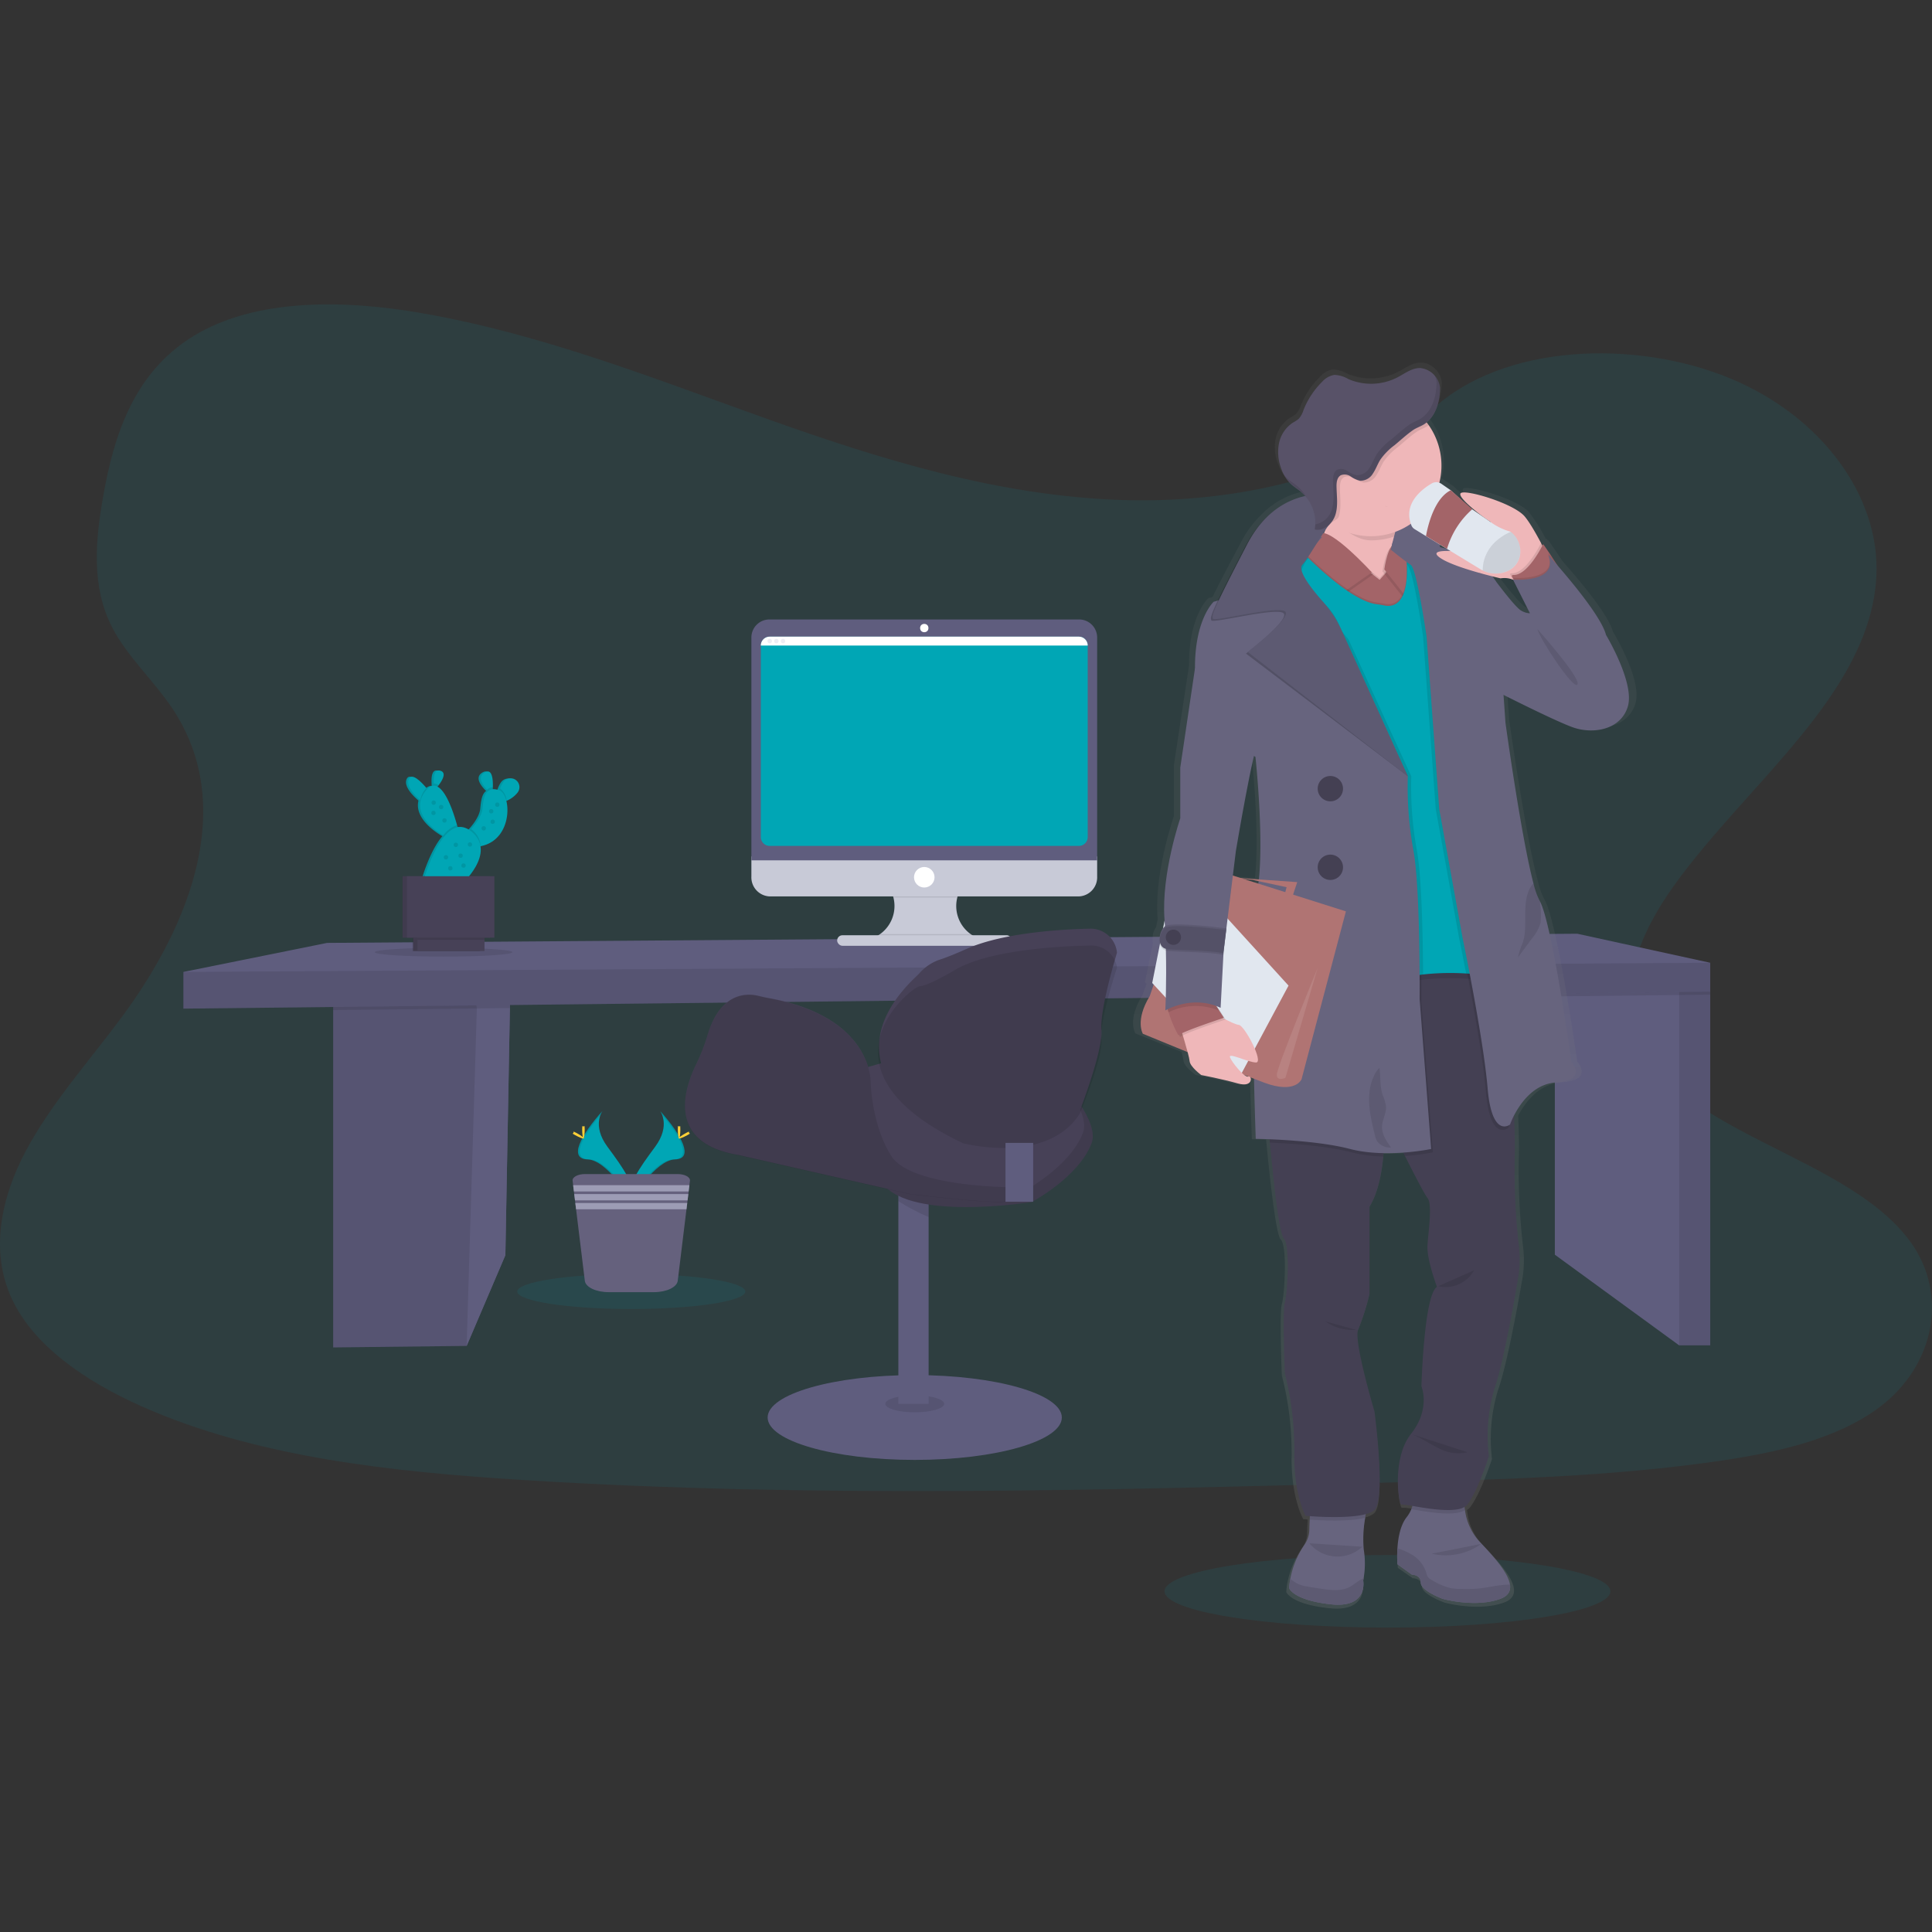 <svg xmlns="http://www.w3.org/2000/svg" xmlns:xlink="http://www.w3.org/1999/xlink" width="400" height="400" viewBox="0 0 400 400">
  <rect x="0" y="0" width="400" height="400" fill="#333333" stroke="none"/>
  <defs>
    <clipPath id="clip-path">
      <rect id="Rectangle_65" data-name="Rectangle 65" width="400" height="400" transform="translate(483 184)" fill="#fff" stroke="#707070" stroke-width="1"/>
    </clipPath>
    <linearGradient id="linear-gradient" x1="0.693" y1="1" x2="0.693" gradientUnits="objectBoundingBox">
      <stop offset="0" stop-color="gray" stop-opacity="0.251"/>
      <stop offset="0.54" stop-color="gray" stop-opacity="0.122"/>
      <stop offset="1" stop-color="gray" stop-opacity="0.102"/>
    </linearGradient>
  </defs>
  <g id="Mask_Group_1" data-name="Mask Group 1" transform="translate(-483 -184)" clip-path="url(#clip-path)">
    <g id="undraw_quitting_time_dm8t" transform="translate(483 247.019)">
      <path id="Path_246" data-name="Path 246" d="M247.071,64.529C221.429,63.713,197,56.114,173.683,47.8s-46.425-17.531-71.455-21.925c-16.1-2.834-34.508-3.22-47.481,4.687-12.479,7.621-16.515,20.78-18.683,32.991-1.631,9.184-2.59,18.851,1.878,27.452,3.106,5.968,8.615,10.987,12.426,16.7,13.263,19.9,3.889,44.436-10.483,63.863-6.741,9.1-14.558,17.81-19.76,27.51S12.522,219.9,17.07,229.8c4.512,9.81,15.259,17.173,26.9,22.361,23.649,10.526,51.52,13.538,78.711,15.245,60.139,3.789,120.6,2.14,180.935.5,22.322-.608,44.722-1.22,66.7-4.39,12.193-1.76,24.783-4.551,33.631-11.291,11.241-8.554,14.025-23.044,6.494-33.771-12.63-18-47.556-22.468-56.386-41.778-4.869-10.633.139-22.479,7.2-32.332C376.407,123.2,401.8,104.636,403.14,80.471c.919-16.6-11.288-33.234-30.164-41.091-19.785-8.229-47.227-7.2-61.82,6.44C296.125,59.849,269.714,65.251,247.071,64.529Z" transform="translate(-14.665 -24.021)" fill="#00a6b5" opacity="0.1"/>
      <ellipse id="Ellipse_7" data-name="Ellipse 7" cx="46.153" cy="7.513" rx="46.153" ry="7.513" transform="translate(241.106 258.931)" fill="#00a6b5" opacity="0.1"/>
      <path id="Path_247" data-name="Path 247" d="M105.684,139.376l-.114,6.311-.937,51.169-8.018,18.78-27.635.315v-73.67L97.82,140Z" fill="#5f5d7e"/>
      <path id="Path_248" data-name="Path 248" d="M105.684,139.376l-.114,6.311-.937,51.169-8.018,18.78-27.635.315v-73.67L97.82,140Z" opacity="0.1"/>
      <path id="Path_249" data-name="Path 249" d="M105.684,139.376l-.114,6.311-.937,51.169-8.018,18.78,2.111-69.827-.007-.047L97.82,140Z" fill="#5f5d7e"/>
      <path id="Path_250" data-name="Path 250" d="M97.82,140l7.864-.623-.114,6.311-6.851.075-29.738.333v-3.814Z" opacity="0.1"/>
      <path id="Path_251" data-name="Path 251" d="M354.085,142.281v73.244h-6.433l-25.739-18.773V140.217l22.994-2.161,1.41.648,1.335.615Z" fill="#5f5d7e"/>
      <rect id="Rectangle_66" data-name="Rectangle 66" width="6.433" height="76.822" transform="translate(347.653 138.703)" opacity="0.1"/>
      <path id="Path_252" data-name="Path 252" d="M354.085,138.7v4.211l-6.433.075-25.739.283v-3.055l22.994-2.161,1.41.648,1.335.615V138.7Z" opacity="0.1"/>
      <path id="Path_253" data-name="Path 253" d="M354.085,136.313v5.968L37.971,145.809v-7.6L67.713,132.2l258.841-1.9Z" fill="#5f5d7e"/>
      <path id="Path_254" data-name="Path 254" d="M354.085,136.313v5.968L37.971,145.809v-7.6Z" opacity="0.1"/>
      <ellipse id="Ellipse_8" data-name="Ellipse 8" cx="14.25" cy="0.912" rx="14.25" ry="0.912" transform="translate(77.588 133.211)" opacity="0.1"/>
      <path id="Path_255" data-name="Path 255" d="M118.464,122.872a5.431,5.431,0,0,0-.716,1.36c-.043.118-.086.254-.129.383a1.12,1.12,0,0,0-.254-.086,3.506,3.506,0,0,0-1.127-.1q0-.218.021-.462c.047-1.667-.15-3.993-1.742-3.009-1.524.948-.436,2.526.547,3.546.086.089.172.172.254.25-.9.644-1.073,2.129-1.22,3.682s-1.467,3.256-2.34,4.222l-.25.268a3.191,3.191,0,0,0-2.544-.655q-.061-.2-.118-.429c-.716-2.558-2.179-6.991-4.057-7.964l.247-.311c.8-1.045,1.7-2.594.358-2.991s-1.431,1.345-1.37,2.648a4.636,4.636,0,0,0,.036.465,1.953,1.953,0,0,0-1.377.676c-.064-.079-.129-.157-.2-.243-1.073-1.27-3.048-3.281-3.646-1.757-.555,1.431,1.181,3.256,2.4,4.322l.075.068c-.819,3.327,2.758,6.039,4.687,7.224l.247.154c-2.658,3.131-4.293,9-4.293,9l7.442,1.331s4.934-4.258,4.293-8.258h.05c4.93-.987,6.054-6.247,5.284-9.367l.089-.036a5.642,5.642,0,0,0,2.283-1.728A1.834,1.834,0,0,0,118.464,122.872Z" transform="translate(-14.665 -24.021)" fill="#00a6b5"/>
      <path id="Path_256" data-name="Path 256" d="M118.464,122.872a5.431,5.431,0,0,0-.716,1.36c-.043.118-.086.254-.129.383a1.12,1.12,0,0,0-.254-.086,3.506,3.506,0,0,0-1.127-.1q0-.218.021-.462c.047-1.667-.15-3.993-1.742-3.009-1.524.948-.436,2.526.547,3.546.086.089.172.172.254.25-.9.644-1.073,2.129-1.22,3.682s-1.467,3.256-2.34,4.222l-.25.268a3.191,3.191,0,0,0-2.544-.655q-.061-.2-.118-.429c-.716-2.558-2.179-6.991-4.057-7.964l.247-.311c.8-1.045,1.7-2.594.358-2.991s-1.431,1.345-1.37,2.648a4.636,4.636,0,0,0,.036.465,1.953,1.953,0,0,0-1.377.676c-.064-.079-.129-.157-.2-.243-1.073-1.27-3.048-3.281-3.646-1.757-.555,1.431,1.181,3.256,2.4,4.322l.075.068c-.819,3.327,2.758,6.039,4.687,7.224l.247.154c-2.658,3.131-4.293,9-4.293,9l7.442,1.331s4.934-4.258,4.293-8.258h.05c4.93-.987,6.054-6.247,5.284-9.367l.089-.036a5.642,5.642,0,0,0,2.283-1.728A1.834,1.834,0,0,0,118.464,122.872Z" transform="translate(-14.665 -24.021)" opacity="0.1"/>
      <path id="Path_257" data-name="Path 257" d="M103.648,125.018l-.869,2.547s-.483-.34-1.095-.88c-1.22-1.073-2.959-2.905-2.4-4.322.6-1.524,2.569.487,3.646,1.757C103.362,124.628,103.648,125.018,103.648,125.018Z" transform="translate(-14.665 -24.021)" fill="#00a6b5"/>
      <path id="Path_258" data-name="Path 258" d="M105.484,123.566a12.525,12.525,0,0,1-.848,1,13.234,13.234,0,0,1-.154-1.342c-.072-1.3.064-3.034,1.37-2.648S106.281,122.521,105.484,123.566Z" transform="translate(-14.665 -24.021)" fill="#00a6b5"/>
      <path id="Path_259" data-name="Path 259" d="M116.707,123.966c-.025.837-.107,1.506-.107,1.506a10.234,10.234,0,0,1-1.073-.97c-.984-1.02-2.075-2.6-.547-3.546C116.557,119.974,116.754,122.3,116.707,123.966Z" transform="translate(-14.665 -24.021)" fill="#00a6b5"/>
      <path id="Path_260" data-name="Path 260" d="M121.848,125.065a5.642,5.642,0,0,1-2.283,1.728,6.546,6.546,0,0,1-.766.275l-1.027-1.431a10.783,10.783,0,0,1,.426-1.4,5.431,5.431,0,0,1,.716-1.36A1.83,1.83,0,0,1,121.848,125.065Z" transform="translate(-14.665 -24.021)" fill="#00a6b5"/>
      <path id="Path_261" data-name="Path 261" d="M102.929,124.12c.433.508.716.9.716.9l-.869,2.547s-.483-.34-1.095-.88a4.962,4.962,0,0,1,.98-2.236C102.75,124.331,102.84,124.22,102.929,124.12Z" transform="translate(-14.665 -24.021)" opacity="0.1"/>
      <path id="Path_262" data-name="Path 262" d="M105.484,123.566a12.525,12.525,0,0,1-.848,1,13.234,13.234,0,0,1-.154-1.342,1.746,1.746,0,0,1,1,.343Z" transform="translate(-14.665 -24.021)" opacity="0.1"/>
      <path id="Path_263" data-name="Path 263" d="M109.763,133.676l-2.165.952a12.834,12.834,0,0,1-1.152-.651c-2.275-1.4-6.848-4.919-3.782-9.073s5.624,3.3,6.63,6.937C109.6,132.929,109.763,133.676,109.763,133.676Z" transform="translate(-14.665 -24.021)" fill="#00a6b5"/>
      <path id="Path_264" data-name="Path 264" d="M115.516,124.507a1.76,1.76,0,0,1,1.191-.537c-.025.837-.107,1.506-.107,1.506a10.232,10.232,0,0,1-1.084-.97Z" transform="translate(-14.665 -24.021)" opacity="0.1"/>
      <path id="Path_265" data-name="Path 265" d="M119.566,126.793a6.547,6.547,0,0,1-.766.275l-1.027-1.431a10.783,10.783,0,0,1,.426-1.4A3.653,3.653,0,0,1,119.566,126.793Z" transform="translate(-14.665 -24.021)" opacity="0.1"/>
      <path id="Path_266" data-name="Path 266" d="M114.192,136.2q-.179.036-.358.064c-7.252,1.106-2.39-2.812-2.39-2.812s.326-.3.769-.791c.873-.966,2.193-2.658,2.343-4.222.225-2.351.49-4.555,3.267-3.907S121.061,134.821,114.192,136.2Z" transform="translate(-14.665 -24.021)" fill="#00a6b5"/>
      <rect id="Rectangle_67" data-name="Rectangle 67" width="13.864" height="3.646" transform="translate(85.53 130.238)" fill="#474157"/>
      <rect id="Rectangle_68" data-name="Rectangle 68" width="18.114" height="12.723" transform="translate(83.326 118.392)" fill="#474157"/>
      <rect id="Rectangle_69" data-name="Rectangle 69" width="13.864" height="3.646" transform="translate(85.394 130.238)" opacity="0.1"/>
      <rect id="Rectangle_70" data-name="Rectangle 70" width="18.114" height="12.723" transform="translate(83.269 118.392)" opacity="0.1"/>
      <rect id="Rectangle_71" data-name="Rectangle 71" width="13.864" height="3.646" transform="translate(86.443 130.238)" fill="#474157"/>
      <path id="Path_267" data-name="Path 267" d="M109.294,131.841c.3,1.073.469,1.835.469,1.835l-2.165.952a12.834,12.834,0,0,1-1.152-.651A5.561,5.561,0,0,1,109.294,131.841Z" transform="translate(-14.665 -24.021)" opacity="0.1"/>
      <path id="Path_268" data-name="Path 268" d="M114.192,136.2q-.179.036-.358.064c-7.252,1.106-2.39-2.812-2.39-2.812s.326-.3.769-.791A4.776,4.776,0,0,1,114.192,136.2Z" transform="translate(-14.665 -24.021)" opacity="0.1"/>
      <path id="Path_269" data-name="Path 269" d="M102.4,143.133s4.064-14.544,9.76-10.061-2.318,11.392-2.318,11.392Z" transform="translate(-14.665 -24.021)" fill="#00a6b5"/>
      <circle id="Ellipse_9" data-name="Ellipse 9" cx="0.454" cy="0.454" r="0.454" transform="translate(89.33 102.707)" opacity="0.1"/>
      <circle id="Ellipse_10" data-name="Ellipse 10" cx="0.454" cy="0.454" r="0.454" transform="translate(89.291 104.836)" opacity="0.1"/>
      <circle id="Ellipse_11" data-name="Ellipse 11" cx="0.454" cy="0.454" r="0.454" transform="translate(102.507 103.126)" opacity="0.1"/>
      <circle id="Ellipse_12" data-name="Ellipse 12" cx="0.454" cy="0.454" r="0.454" transform="translate(91.874 114.024)" opacity="0.1"/>
      <circle id="Ellipse_13" data-name="Ellipse 13" cx="0.454" cy="0.454" r="0.454" transform="translate(101.555 106.657)" opacity="0.1"/>
      <circle id="Ellipse_14" data-name="Ellipse 14" cx="0.454" cy="0.454" r="0.454" transform="translate(96.847 111.365)" opacity="0.1"/>
      <circle id="Ellipse_15" data-name="Ellipse 15" cx="0.454" cy="0.454" r="0.454" transform="translate(90.886 103.62)" opacity="0.1"/>
      <circle id="Ellipse_16" data-name="Ellipse 16" cx="0.454" cy="0.454" r="0.454" transform="translate(101.251 104.493)" opacity="0.1"/>
      <circle id="Ellipse_17" data-name="Ellipse 17" cx="0.454" cy="0.454" r="0.454" transform="translate(99.695 108.024)" opacity="0.1"/>
      <circle id="Ellipse_18" data-name="Ellipse 18" cx="0.454" cy="0.454" r="0.454" transform="translate(94.911 113.684)" opacity="0.1"/>
      <circle id="Ellipse_19" data-name="Ellipse 19" cx="0.454" cy="0.454" r="0.454" transform="translate(93.924 111.444)" opacity="0.1"/>
      <circle id="Ellipse_20" data-name="Ellipse 20" cx="0.454" cy="0.454" r="0.454" transform="translate(91.57 106.392)" opacity="0.1"/>
      <rect id="Rectangle_72" data-name="Rectangle 72" width="13.864" height="1.331" transform="translate(86.443 130.238)" opacity="0.1"/>
      <rect id="Rectangle_73" data-name="Rectangle 73" width="18.114" height="12.723" transform="translate(84.239 118.392)" fill="#474157"/>
      <circle id="Ellipse_21" data-name="Ellipse 21" cx="0.454" cy="0.454" r="0.454" transform="translate(95.519 115.734)" opacity="0.1"/>
      <circle id="Ellipse_22" data-name="Ellipse 22" cx="0.454" cy="0.454" r="0.454" transform="translate(92.782 116.303)" opacity="0.1"/>
      <path id="Path_270" data-name="Path 270" d="M151.34,191.028s2.258,2.952-1.041,7.41-6.021,8.229-4.923,11c0,0,4.98-8.279,9.03-8.393S155.784,196,151.34,191.028Z" transform="translate(-14.665 -24.021)" fill="#00a6b5"/>
      <path id="Path_271" data-name="Path 271" d="M151.34,191.028a3.754,3.754,0,0,1,.462.923c3.953,4.651,6.061,8.984,2.258,9.091-3.538.1-7.785,6.44-8.8,8.029a3.1,3.1,0,0,0,.118.358s4.98-8.279,9.03-8.393S155.784,196,151.34,191.028Z" transform="translate(-14.665 -24.021)" opacity="0.1"/>
      <path id="Path_272" data-name="Path 272" d="M155.522,194.788c0,1.041-.118,1.882-.261,1.882s-.261-.841-.261-1.882.147-.547.29-.547S155.522,193.751,155.522,194.788Z" transform="translate(-14.665 -24.021)" fill="#ffd037"/>
      <path id="Path_273" data-name="Path 273" d="M156.961,196.03c-.912.5-1.707.8-1.789.673s.615-.633,1.528-1.131.551-.136.619,0S157.873,195.533,156.961,196.03Z" transform="translate(-14.665 -24.021)" fill="#ffd037"/>
      <path id="Path_274" data-name="Path 274" d="M139.4,191.028s-2.261,2.952,1.041,7.41,6.021,8.229,4.919,11c0,0-4.977-8.279-9.03-8.393S134.943,196,139.4,191.028Z" transform="translate(-14.665 -24.021)" fill="#00a6b5"/>
      <path id="Path_275" data-name="Path 275" d="M139.4,191.028a3.606,3.606,0,0,0-.462.923c-3.957,4.651-6.061,8.984-2.261,9.091,3.542.1,7.789,6.44,8.8,8.029a3.227,3.227,0,0,1-.122.358s-4.977-8.279-9.03-8.393S134.943,196,139.4,191.028Z" transform="translate(-14.665 -24.021)" opacity="0.1"/>
      <path id="Path_276" data-name="Path 276" d="M135.2,194.788c0,1.041.118,1.882.261,1.882s.261-.841.261-1.882-.147-.547-.29-.547S135.2,193.751,135.2,194.788Z" transform="translate(-14.665 -24.021)" fill="#ffd037"/>
      <path id="Path_277" data-name="Path 277" d="M133.762,196.03c.912.5,1.707.8,1.789.673s-.612-.633-1.524-1.131-.555-.136-.623,0S132.85,195.533,133.762,196.03Z" transform="translate(-14.665 -24.021)" fill="#ffd037"/>
      <ellipse id="Ellipse_23" data-name="Ellipse 23" cx="23.606" cy="3.624" rx="23.606" ry="3.624" transform="translate(107.094 200.753)" fill="#00a6b5" opacity="0.1"/>
      <path id="Path_278" data-name="Path 278" d="M157.512,205.457l-.114.923-.157,1.3-.064.54-.157,1.306-.072.54-.157,1.3-1.807,14.808c-.161,1.324-2.318,2.354-4.927,2.354h-9.388c-2.6,0-4.762-1.03-4.923-2.354l-1.81-14.808-.157-1.3-.064-.54-.165-1.306-.064-.54-.157-1.3-.115-.923c-.089-.748,1.073-1.377,2.555-1.377h19.195C156.435,204.08,157.6,204.71,157.512,205.457Z" transform="translate(-14.665 -24.021)" fill="#65617d"/>
      <path id="Path_279" data-name="Path 279" d="M142.735,182.356l-.161,1.3H118.822l-.161-1.3Z" fill="#9d9cb5"/>
      <path id="Path_280" data-name="Path 280" d="M142.51,184.2l-.157,1.3H119.047l-.161-1.3Z" fill="#9d9cb5"/>
      <path id="Path_281" data-name="Path 281" d="M142.285,186.048l-.157,1.3H119.272l-.161-1.3Z" fill="#9d9cb5"/>
      <path id="Path_282" data-name="Path 282" d="M216.978,155.161v.737H195.186v-.6a7.162,7.162,0,0,0,.493-13.227h21.153a7.156,7.156,0,0,0,.147,13.088Z" transform="translate(-14.665 -24.021)" fill="#c8cad7"/>
      <path id="Path_283" data-name="Path 283" d="M216.831,142.074a7.156,7.156,0,0,0-3.953,4.748H199.64a7.177,7.177,0,0,0-3.961-4.748Z" transform="translate(-14.665 -24.021)" opacity="0.1"/>
      <path id="Path_284" data-name="Path 284" d="M170.231,138.317v4.139a3.953,3.953,0,0,0,3.735,4.136h64.117a3.953,3.953,0,0,0,3.735-4.136v-4.139Z" transform="translate(-14.665 -24.021)" fill="#c8cad7"/>
      <path id="Path_285" data-name="Path 285" d="M216.978,155.161v.737H195.186v-.6a7.211,7.211,0,0,0,1.682-.894h18.776A7.2,7.2,0,0,0,216.978,155.161Z" transform="translate(-14.665 -24.021)" opacity="0.1"/>
      <rect id="Rectangle_74" data-name="Rectangle 74" width="36.196" height="2.182" rx="1.091" transform="translate(173.322 130.614)" fill="#c8cad7"/>
      <path id="Path_286" data-name="Path 286" d="M241.818,92.99a3.735,3.735,0,0,0-3.735-3.735H173.966a3.735,3.735,0,0,0-3.735,3.735v46.132h71.588Z" transform="translate(-14.665 -24.021)" fill="#5f5d7e"/>
      <path id="Path_287" data-name="Path 287" d="M239.865,94.654V134.3a1.839,1.839,0,0,1-1.839,1.839h-64a1.839,1.839,0,0,1-1.839-1.839V94.654a1.821,1.821,0,0,1,.265-.916,1.843,1.843,0,0,1,1.592-.919h63.985a1.839,1.839,0,0,1,1.839,1.835Z" transform="translate(-14.665 -24.021)" fill="#00a6b5"/>
      <circle id="Ellipse_24" data-name="Ellipse 24" cx="0.862" cy="0.862" r="0.862" transform="translate(190.499 66.15)" fill="#fff"/>
      <circle id="Ellipse_25" data-name="Ellipse 25" cx="2.125" cy="2.125" r="2.125" transform="translate(189.236 116.482)" fill="#fff"/>
      <path id="Path_288" data-name="Path 288" d="M239.865,94.654H172.184a1.839,1.839,0,0,1,1.839-1.839h64a1.839,1.839,0,0,1,1.839,1.839Z" transform="translate(-14.665 -24.021)" fill="#fff"/>
      <circle id="Ellipse_26" data-name="Ellipse 26" cx="0.458" cy="0.458" r="0.458" transform="translate(158.903 69.255)" fill="#ededf4"/>
      <circle id="Ellipse_27" data-name="Ellipse 27" cx="0.458" cy="0.458" r="0.458" transform="translate(160.281 69.255)" fill="#ededf4"/>
      <circle id="Ellipse_28" data-name="Ellipse 28" cx="0.458" cy="0.458" r="0.458" transform="translate(161.658 69.255)" fill="#ededf4"/>
      <path id="Path_289" data-name="Path 289" d="M249.729,174.953s4.293,1.746,9.563,3.839a13.657,13.657,0,0,1,.415,1.839c.093,1.216,2.5,2.93,2.5,2.93s4.472.809,7.839,1.757c2.615.716,2.977-.716,2.64-1.274l.784.3c.175,7.241.376,12.522.376,12.522s1.145,0,2.952.086c.021.229.043.465.068.716.691,7.156,1.961,18.962,2.944,19.943,1.431,1.385.8,11.588.247,13.392s0,14.78,0,14.78a64.46,64.46,0,0,1,2.029,16.579c-.186,8.651,2.4,13.159,2.4,13.159l.927.068c0,.24-.029.476-.039.716-.043.784-.075,1.567-.086,2.279a5.6,5.6,0,0,1-1.073,3.012,18.522,18.522,0,0,0-3,7.066,15.449,15.449,0,0,0-.229,1.717,1.107,1.107,0,0,1-.018.222s.859,2.526,8.916,3.367,6.891-4.987,6.891-4.987.039-.165.089-.465a17.453,17.453,0,0,0,.032-5.961,24.791,24.791,0,0,1,.311-6.64c.036-.254.075-.5.111-.751a4.5,4.5,0,0,0,1.85-.859c2.522-2.3,0-20.59,0-20.59s-4.551-14.959-3.442-17.123a49.258,49.258,0,0,0,2.4-7.388V211c1.789-2.887,2.594-6.837,2.927-10.433.021-.24.043-.476.061-.716,1.492.029,2.923-.025,4.222-.114l.358.716c2.111,4.089,4.258,8.139,4.784,8.737,1.106,1.263.182,7.03,0,9.914s2.029,8.651,2.029,8.651c-2.766,1.621-3.32,20.726-3.32,20.726s2.029,4.687-2.215,9.914-2.583,15.141-2.029,14.78a8.787,8.787,0,0,1,2.322.261,6.133,6.133,0,0,1-1.216,2.333c-1.37,1.7-1.839,4.372-1.975,6.5a23.3,23.3,0,0,0,0,3.338l3.073,2.147s1.907,0,1.907,1.685,4.673,3.363,4.673,3.363,6.948,1.921,12.3,0c1.735-.623,2.265-1.692,2.061-2.991-.422-2.716-4.054-6.44-6.673-9.145a12.016,12.016,0,0,1-2.93-6.376c-.039-.225-.072-.447-.1-.665a2.111,2.111,0,0,0,.569-.469c2.215-2.7,4.612-10.093,4.612-10.093a34.6,34.6,0,0,1,1.3-14.411c1.789-5.077,3.961-16.977,4.97-22.8a22.738,22.738,0,0,0,.2-6.4,137.2,137.2,0,0,1-.927-18.375c.086-2.036.025-5.274-.115-9.07v-.054c1.313-2.479,4.161-6.526,8.912-6.859,6.887-.483,3.32-4.265,3.32-4.265s-4.039-28.383-6.7-33.42a2.077,2.077,0,0,0-.14-.254,15.418,15.418,0,0,1-1.277-3.549c-2.622-9.678-5.978-33.52-5.978-33.52l-.411-5.8c4.107,2.014,11.728,5.689,14.8,6.762,4.293,1.5,10.268.54,11.746-4.386s-4.673-14.9-4.673-14.9c-.905-3.535-7.156-10.894-10.408-14.547-.315-.476-.626-.948-.93-1.4-.837-1.249-1.592-2.351-2.072-3l-.047.089c-.118-.165-.229-.318-.326-.447l-.079.157a36.739,36.739,0,0,0-3.481-5.538c-2.354-2.748-12.622-5.7-13.638-4.891-.741.59,2.333,3.166,4.483,4.748l-2.054-1.388-4.59-3.971-2.021-1.367a1.937,1.937,0,0,0-.265-.15,14.5,14.5,0,0,0-2.333-12.114c-.143-.2-.3-.394-.451-.583,2.114-1.76,2.784-4.669,2.784-7.227v-.1a5.126,5.126,0,0,0-1.227-2.58c.032.064.064.136.093.2a4.154,4.154,0,0,0-3.095-1.592c-1.789-.029-3.288,1.145-4.859,1.95a12.554,12.554,0,0,1-10.465.358,6.553,6.553,0,0,0-3-.88,4.352,4.352,0,0,0-2.6,1.467,17.062,17.062,0,0,0-3.971,5.875,4.992,4.992,0,0,1-1.013,1.825,7.129,7.129,0,0,1-1.259.823,6.765,6.765,0,0,0-3,4.394,9.46,9.46,0,0,0,.54,5.313,8.028,8.028,0,0,0,1.982,3.077c.669.619,1.47,1.073,2.179,1.657a7.84,7.84,0,0,1,.9.859,17.027,17.027,0,0,0-8.469,4.694,22.2,22.2,0,0,0-4.293,5.767c-2.995,5.628-4.812,9.13-5.893,11.352-.54.165-.873.243-.873.243s-4.057,3.6-4,13.935h0L257.7,119.44v10.572s-4.039,11.474-3.377,20.969a1.914,1.914,0,0,0,.025.379l-.329,1.614a3.717,3.717,0,0,0-.716,2.39,3.059,3.059,0,0,0,.064.873l-1.646,8.129.311.329-.848,2.386C247.994,172.188,249.729,174.953,249.729,174.953Zm23.728-57.96c.2.14.318.211.318.211s1.789,16.018.716,25.542l-3.767-.258-1.789-.551.64-5.091s2.293-13.413,3.868-19.853Zm14.8-46.493.358-.551c-.075.2-.15.39-.229.569Zm-17.005,72.167,1.95.2,1.234.258q-.032.258-.064.5Zm41.907-69.251a4.355,4.355,0,0,0-.036-.533l1.531.909.093.057c-.53-.154-1.073-.29-1.589-.415ZM325.048,80.5a11.478,11.478,0,0,0-.68-.955c1.073.258,1.739.408,1.739.408a4.751,4.751,0,0,1,2.547.258,14.206,14.206,0,0,0,.884,1.546l2.826,5.474a3.932,3.932,0,0,1-1.846-.54C329.288,86.088,325.048,80.5,325.048,80.5Zm-53.7,103.04.884.358h0C272.036,183.959,271.721,183.815,271.349,183.54Z" transform="translate(-14.665 -24.021)" fill="url(#linear-gradient)"/>
      <path id="Path_290" data-name="Path 290" d="M301.964,65.935c1.138.669,1.174,3.528,1,5.821-.125,1.678-.358,3.052-.358,3.052l7.4,18s2.744-12.823,2.787-18.547a4.244,4.244,0,0,0-.2-1.331C311.3,68.8,304.043,66.511,301.964,65.935Z" transform="translate(-14.665 -24.021)" fill="#67647e"/>
      <path id="Path_291" data-name="Path 291" d="M301.431,65.792s.2.047.547.143a1.073,1.073,0,0,0-.547-.143Z" transform="translate(-14.665 -24.021)" fill="#67647e"/>
      <path id="Path_292" data-name="Path 292" d="M304,284.87l2.98,2.147s1.85,0,1.85,1.671,4.529,3.338,4.529,3.338,6.741,1.907,11.928,0c1.682-.619,2.2-1.678,2-2.97-.411-2.694-3.936-6.376-6.472-9.077a11.972,11.972,0,0,1-2.841-6.326,18.9,18.9,0,0,1-.2-4.526l-10.912-.776a7.206,7.206,0,0,1,0,5.113,6.648,6.648,0,0,1-.955,1.639c-1.331,1.689-1.789,4.34-1.918,6.44A23.588,23.588,0,0,0,304,284.87Z" transform="translate(-14.665 -24.021)" fill="#67647e"/>
      <path id="Path_293" data-name="Path 293" d="M281.571,289.818s.834,2.5,8.647,3.342,6.68-4.952,6.68-4.952.039-.165.089-.462a17.8,17.8,0,0,0,.029-5.918,25.29,25.29,0,0,1,.3-6.59c.4-2.884.948-5.456.948-5.456l-12.107.894s-.211,2.465-.333,4.955c-.039.776-.072,1.553-.082,2.261a5.646,5.646,0,0,1-1.045,2.987,18.666,18.666,0,0,0-2.891,7.012,15.944,15.944,0,0,0-.222,1.7A2,2,0,0,0,281.571,289.818Z" transform="translate(-14.665 -24.021)" fill="#67647e"/>
      <path id="Path_294" data-name="Path 294" d="M304,284.87l2.98,2.147s1.85,0,1.85,1.671,4.529,3.338,4.529,3.338,6.741,1.907,11.928,0c1.682-.619,2.2-1.678,2-2.97-.161,0-.315.021-.444.025-2.125.068-4.193.64-6.308.83a31.356,31.356,0,0,1-3.621.057,12.623,12.623,0,0,1-1.789-.139,13.061,13.061,0,0,1-4.036-1.721,2.29,2.29,0,0,1-.805-.63,3.077,3.077,0,0,1-.358-.959,6.647,6.647,0,0,0-3.156-3.764,13.76,13.76,0,0,0-2.78-1.2A23.593,23.593,0,0,0,304,284.87Z" transform="translate(-14.665 -24.021)" fill="#67647e"/>
      <path id="Path_295" data-name="Path 295" d="M281.571,289.818s.834,2.5,8.647,3.342,6.68-4.952,6.68-4.952.039-.165.089-.462c-.358.186-.662.358-.8.436-.716.419-1.356.995-2.1,1.385-1.789.941-3.936.662-5.953.358-.948-.143-1.9-.286-2.841-.462a7.185,7.185,0,0,1-2.079-.615,12.389,12.389,0,0,1-1.4-.952,15.944,15.944,0,0,0-.222,1.7A1.912,1.912,0,0,0,281.571,289.818Z" transform="translate(-14.665 -24.021)" fill="#67647e"/>
      <path id="Path_296" data-name="Path 296" d="M304,284.87l2.98,2.147s1.85,0,1.85,1.671,4.529,3.338,4.529,3.338,6.741,1.907,11.928,0c1.682-.619,2.2-1.678,2-2.97-.161,0-.315.021-.444.025-2.125.068-4.193.64-6.308.83a31.356,31.356,0,0,1-3.621.057,12.623,12.623,0,0,1-1.789-.139,13.061,13.061,0,0,1-4.036-1.721,2.29,2.29,0,0,1-.805-.63,3.077,3.077,0,0,1-.358-.959,6.647,6.647,0,0,0-3.156-3.764,13.76,13.76,0,0,0-2.78-1.2A23.593,23.593,0,0,0,304,284.87Z" transform="translate(-14.665 -24.021)" opacity="0.1"/>
      <path id="Path_297" data-name="Path 297" d="M281.571,289.818s.834,2.5,8.647,3.342,6.68-4.952,6.68-4.952.039-.165.089-.462c-.358.186-.662.358-.8.436-.716.419-1.356.995-2.1,1.385-1.789.941-3.936.662-5.953.358-.948-.143-1.9-.286-2.841-.462a7.185,7.185,0,0,1-2.079-.615,12.389,12.389,0,0,1-1.4-.952,15.944,15.944,0,0,0-.222,1.7A1.912,1.912,0,0,0,281.571,289.818Z" transform="translate(-14.665 -24.021)" opacity="0.1"/>
      <path id="Path_298" data-name="Path 298" d="M306.859,268.351a7.206,7.206,0,0,1,0,5.113c3.131.533,8.966,1.61,11.113.19a18.9,18.9,0,0,1-.2-4.526Z" transform="translate(-14.665 -24.021)" opacity="0.1"/>
      <path id="Path_299" data-name="Path 299" d="M285.832,275.632c2.211.157,8.161.469,11.492-.394.4-2.884.948-5.456.948-5.456l-12.107.894S285.954,273.142,285.832,275.632Z" transform="translate(-14.665 -24.021)" opacity="0.1"/>
      <path id="Path_300" data-name="Path 300" d="M277.1,192.205s.186,2.236.483,5.367c.669,7.105,1.9,18.837,2.862,19.792,1.374,1.377.776,11.5.24,13.291s0,14.669,0,14.669a65.473,65.473,0,0,1,1.968,16.458c-.179,8.587,2.326,13.059,2.326,13.059s11.807,1.073,14.25-1.209,0-20.436,0-20.436-4.422-14.837-3.349-16.984a49.983,49.983,0,0,0,2.326-7.334V210.81c1.735-2.862,2.5-6.8,2.837-10.354a54.442,54.442,0,0,0,.025-9.145s2.222,4.544,4.487,9.037c2.046,4.061,4.129,8.079,4.651,8.673,1.073,1.252.179,6.977,0,9.839s1.968,8.587,1.968,8.587c-2.683,1.61-3.22,20.572-3.22,20.572s1.968,4.651-2.147,9.839-2.5,15.027-1.968,14.669,11.449,2.683,13.6,0,4.472-10.018,4.472-10.018a35.03,35.03,0,0,1,1.252-14.311c1.724-5.038,3.839-16.848,4.819-22.633a23.059,23.059,0,0,0,.175-6.354,139.4,139.4,0,0,1-.9-18.247c.082-2.021.025-5.234-.111-9-.462-12.916-1.857-32.322-1.857-32.322l-9.7-6.569-6.4-4.336-1.567.24-29.2,4.512-1.134,14.4Z" transform="translate(-14.665 -24.021)" fill="#444053"/>
      <path id="Path_301" data-name="Path 301" d="M316.6,153.079l.512,2.812s4.293,20.572,5.188,31.127,4.651,7.513,4.651,7.513a16.735,16.735,0,0,1,1.2-2.562c-.462-12.916-1.857-32.322-1.857-32.322Z" transform="translate(-14.665 -24.021)" opacity="0.1"/>
      <path id="Path_302" data-name="Path 302" d="M285.929,75.033s20.036,16.039,16.336,12.819c-2.025-1.767-.648-9.3,1.013-15.742,1.367-5.313,2.923-9.885,2.923-9.885s-17.488-16.361-16.218-2.984a28.655,28.655,0,0,1-.594,10.436C288.161,74.017,285.929,75.033,285.929,75.033Z" transform="translate(-14.665 -24.021)" fill="#efb7b9"/>
      <path id="Path_303" data-name="Path 303" d="M287.6,70.768,300.3,80.7l3.7-4.114s3.163-1.37,3.4.179,1.134,11.091-.716,11.986a11.576,11.576,0,0,1-6.318,1.195c-2.086-.3-4.415-2.626-5.964-3.521s-7.274-5.546-7.274-5.546l-2.862-3.993Z" transform="translate(-14.665 -24.021)" opacity="0.1"/>
      <path id="Path_304" data-name="Path 304" d="M287.6,71.126l12.7,9.928,3.7-4.114s3.163-1.37,3.4.179,1.134,11.091-.716,11.986a11.576,11.576,0,0,1-6.318,1.195c-2.086-.3-4.415-2.626-5.964-3.521s-7.274-5.546-7.274-5.546l-2.862-3.993Z" transform="translate(-14.665 -24.021)" fill="#a36468"/>
      <path id="Path_305" data-name="Path 305" d="M277.1,192.205s.186,2.236.483,5.367c3.936.15,11.571.615,16.93,2.018a29.374,29.374,0,0,0,6.533.855,54.445,54.445,0,0,0,.025-9.145s2.222,4.544,4.487,9.037a47.314,47.314,0,0,0,5.771-.748l-2.386-31.009s.079-10.408-.315-19.617l-29.205,4.522-1.134,14.4Z" transform="translate(-14.665 -24.021)" opacity="0.1"/>
      <path id="Path_306" data-name="Path 306" d="M299.045,79.863s-8.676-9.485-10.733-7.978-3.388,5.177-3.388,5.177l7.066,7.749Z" transform="translate(-14.665 -24.021)" opacity="0.1"/>
      <path id="Path_307" data-name="Path 307" d="M298.687,79.505s-8.676-9.485-10.733-7.978-3.388,5.177-3.388,5.177l7.066,7.749Z" transform="translate(-14.665 -24.021)" fill="#a36468"/>
      <path id="Path_308" data-name="Path 308" d="M305.9,85.584l-5.009-6.279s.787-5.936,2.619-5.177,2.39,3.8,2.39,3.8Z" transform="translate(-14.665 -24.021)" opacity="0.1"/>
      <path id="Path_309" data-name="Path 309" d="M306.258,85.169l-4.984-6.279s.787-5.936,2.619-5.177,2.365,3.8,2.365,3.8Z" transform="translate(-14.665 -24.021)" fill="#a36468"/>
      <path id="Path_310" data-name="Path 310" d="M283.3,73.9s10.272,11.091,16.4,11.835c.555.068,1.109.161,1.657.272,1.6.315,5.095,0,4.54-9.17l.773-1.624,4.773,2.923,1.61,13.116,2.862,33.631,4.233,37.449s-13-1.252-16.637,2.029-4.651-17.889-4.651-17.889l-9.957-42.933-10.615-27.61Z" transform="translate(-14.665 -24.021)" opacity="0.1"/>
      <path id="Path_311" data-name="Path 311" d="M278.294,77.359l10.615,27.61,9.957,42.933s1.016,21.166,4.651,17.889c1.188-1.073,3.377-1.66,5.785-1.964a52.463,52.463,0,0,1,8.916-.2c1.188.064,1.936.136,1.936.136l-4.236-37.449-2.862-33.631-1.61-13.116-4.769-2.923-.776,1.624c0,.24.025.476.036.716.336,8.472-3.016,8.773-4.572,8.465-.551-.111-1.1-.2-1.66-.272-4.343-.533-10.762-6.247-14.136-9.531-1.392-1.36-2.268-2.3-2.268-2.3Z" transform="translate(-14.665 -24.021)" opacity="0.1"/>
      <path id="Path_312" data-name="Path 312" d="M278.294,76.285l10.615,27.61,9.957,42.933s1.016,21.166,4.651,17.889c1.188-1.073,3.377-1.66,5.785-1.964a52.463,52.463,0,0,1,8.916-.2c1.188.064,1.936.136,1.936.136l-4.236-37.449-2.862-33.631-1.61-13.116-4.769-2.923-.776,1.624c0,.24.025.476.036.716.336,8.472-3.016,8.773-4.572,8.465-.551-.111-1.1-.2-1.66-.272-4.343-.533-10.762-6.247-14.136-9.531-1.392-1.36-2.268-2.3-2.268-2.3Z" transform="translate(-14.665 -24.021)" fill="#00a6b5"/>
      <path id="Path_313" data-name="Path 313" d="M305.9,77.194c0,.24.025.476.036.716l.082.057c1.259.83,3.281,14.848,3.281,14.848l2.622,35.717,4.83,26.654s.633,3.038,1.463,7.377c1.188.064,1.936.136,1.936.136l-4.232-37.459-2.862-33.631-1.61-13.116-4.769-2.923Z" transform="translate(-14.665 -24.021)" opacity="0.1"/>
      <path id="Path_314" data-name="Path 314" d="M302.616,74.808s2.862,2.318,4.122,3.148S310.018,92.8,310.018,92.8l2.623,35.717,4.83,26.654s4.293,20.572,5.188,31.127,4.651,7.513,4.651,7.513,2.8-8.229,9.481-8.7,3.22-4.236,3.22-4.236-3.911-28.182-6.483-33.2a2.322,2.322,0,0,0-.136-.25,15.641,15.641,0,0,1-1.238-3.524c-2.544-9.6-5.8-33.273-5.8-33.273l-2.029-29.338c-5.191-8.461-21.291-8.168-21.291-8.168Z" transform="translate(-14.665 -24.021)" fill="#67647e"/>
      <path id="Path_315" data-name="Path 315" d="M278.294,76.285l10.615,27.61,9.957,42.933s1.016,21.166,4.651,17.889c1.188-1.073,3.377-1.66,5.785-1.964-.043-7.277-.265-20.336-1.313-25.824a72.922,72.922,0,0,1-1.131-15.206l-13-28.325s-9.778-12.054-9.839-13.778a7.189,7.189,0,0,1,1.553-3.059c-1.392-1.36-2.268-2.3-2.268-2.3Z" transform="translate(-14.665 -24.021)" opacity="0.1"/>
      <path id="Path_316" data-name="Path 316" d="M310.97,198.885l-2.383-31.009s.179-23.137-1.313-30.948a72.788,72.788,0,0,1-1.134-15.206l-13-28.325S283.363,81.344,283.3,79.62s5.12-7.46,5.12-7.46-11.32,1.324-12.812,6.39-9.66,7.037-9.66,7.037-3.936,3.578-3.875,13.835,12.522,18.3,12.522,18.3,2.086,19.32.3,28.028-.24,51.041-.24,51.041,11.986.122,19.5,2.089S310.97,198.885,310.97,198.885Z" transform="translate(-14.665 -24.021)" fill="#67647e"/>
      <path id="Path_317" data-name="Path 317" d="M293.32,149.691l-9.184,34.762s-1.252,3.1-7.692.716-25.163-10.136-25.163-10.136-1.671-2.744,1.431-7.81l9.363-27.431Z" transform="translate(-14.665 -24.021)" fill="#b07473"/>
      <path id="Path_318" data-name="Path 318" d="M266.777,141.04l-14.848-16.325-9.481-3.846L238.555,140.5l18.025,19.588Z" fill="#e1e7ef"/>
      <path id="Path_319" data-name="Path 319" d="M265.575,170.513s4.415,2.594,5.578,2.683,5.27,7.842,3.535,7.782-5.771-2.147-5.367-1.073,3.034,4.293,3.8,3.989,1.12,2.361-2.147,1.431-7.6-1.746-7.6-1.746-2.326-1.7-2.415-2.905-2.1-7.56-2.1-7.56Z" transform="translate(-14.665 -24.021)" fill="#efb7b9"/>
      <path id="Path_320" data-name="Path 320" d="M336.454,78.922s-3.821-8.247-6.1-10.977-12.24-5.66-13.238-4.855,5.009,5.327,6.082,5.907-6.937,5.964-7.1,6.082-6.261-.544-3.131,1.513,12.386,4.154,12.386,4.154a4.651,4.651,0,0,1,3.578.855C330.723,82.9,336.454,78.922,336.454,78.922Z" transform="translate(-14.665 -24.021)" fill="#efb7b9"/>
      <path id="Path_321" data-name="Path 321" d="M256.967,170.928a24.751,24.751,0,0,0,2.025,4.776c.894-.809,9.435-3.624,9.435-3.624l-.948-1.463-1.546-2.383s-7.614-1.653-8.909,0A3.3,3.3,0,0,0,256.967,170.928Z" transform="translate(-14.665 -24.021)" opacity="0.1"/>
      <path id="Path_322" data-name="Path 322" d="M256.609,170.571a24.752,24.752,0,0,0,2.025,4.776c.894-.809,9.435-3.624,9.435-3.624l-.948-1.463-1.546-2.383s-7.614-1.653-8.909,0A3.3,3.3,0,0,0,256.609,170.571Z" transform="translate(-14.665 -24.021)" fill="#a36468"/>
      <path id="Path_323" data-name="Path 323" d="M327.724,80.786a12.58,12.58,0,0,0,.966,1.767c1.377,2.172,3.463,4.733,3.463,4.733s8.136-3.742,8.136-3.907-2.469-4.054-4.476-7.12c-.812-1.238-1.546-2.333-2.011-2.973,0,0-3.038,6.354-6.036,6.4C326.984,79.695,327.4,80.01,327.724,80.786Z" transform="translate(-14.665 -24.021)" opacity="0.1"/>
      <path id="Path_324" data-name="Path 324" d="M328.082,81.144a12.583,12.583,0,0,0,.966,1.767c1.377,2.172,3.463,4.733,3.463,4.733s8.136-3.742,8.136-3.907-2.469-4.054-4.476-7.12c-.812-1.238-1.546-2.333-2.011-2.973,0,0-3.038,6.354-6.036,6.4C327.342,80.053,327.76,80.368,328.082,81.144Z" transform="translate(-14.665 -24.021)" fill="#a36468"/>
      <path id="Path_325" data-name="Path 325" d="M267.535,122.746l1.045-3.131-14.662-1.03,5.478.583,6.977,1.5-.537,2.082Z" fill="#b07473"/>
      <path id="Path_326" data-name="Path 326" d="M256.609,170.571a12.828,12.828,0,0,1,10.512-.311l-1.546-2.383s-7.614-1.653-8.909,0A3.3,3.3,0,0,0,256.609,170.571Z" transform="translate(-14.665 -24.021)" opacity="0.1"/>
      <path id="Path_327" data-name="Path 327" d="M255.754,151.24c.036.519.068,1.038.1,1.553.089,1.578.15,3.141.19,4.651.179,6.991-.111,12.758-.111,12.758s5.546-3.338,11.449-.537l.594-11.313v-.2l.6-4.948,1.961-15.982s3.7-22.182,4.83-23.016-8.408-18.783-8.408-18.783l-4.891,4-3.041,20.511v10.494S255.1,141.82,255.754,151.24Z" transform="translate(-14.665 -24.021)" fill="#67647e"/>
      <path id="Path_328" data-name="Path 328" d="M327.907,80.64l1.145,2.272c1.377,2.172,3.463,4.733,3.463,4.733s8.136-3.742,8.136-3.907-2.469-4.054-4.476-7.12c-.619-.716-.995-1.109-.995-1.109C337.567,81.412,327.907,80.64,327.907,80.64Z" transform="translate(-14.665 -24.021)" opacity="0.1"/>
      <path id="Path_329" data-name="Path 329" d="M320.987,79.62l3.342,1.674s4.114,5.546,5.306,6.143a3.727,3.727,0,0,0,1.789.537L327.907,81s9.66.773,7.274-5.131c0,0,10.794,11.807,11.986,16.579,0,0,5.964,9.9,4.533,14.787s-7.216,5.843-11.392,4.354-16.994-8.05-16.994-8.05Z" transform="translate(-14.665 -24.021)" fill="#67647e"/>
      <path id="Path_330" data-name="Path 330" d="M332.973,91.251s9.005,10.079,8.29,11.449S333.449,93.28,332.973,91.251Z" transform="translate(-14.665 -24.021)" opacity="0.1"/>
      <path id="Path_331" data-name="Path 331" d="M292.337,64.121s-12.672-3.817-19.828,9.957-7.4,14.73-7.038,15.384,14.25-2.98,15.027-1.37-7.871,8.229-7.871,8.229l33.509,25.4L292.058,91.8a22.54,22.54,0,0,0-3.742-5.749c-2.315-2.59-5.481-6.558-4.361-7.782.987-1.073,2.569-3.875,4.7-7.1C290.219,68.8,292.7,66.139,292.337,64.121Z" transform="translate(-14.665 -24.021)" opacity="0.2"/>
      <path id="Path_332" data-name="Path 332" d="M292.694,63.763s-12.672-3.817-19.828,9.957-7.4,14.73-7.038,15.384,14.25-2.98,15.027-1.37-7.871,8.229-7.871,8.229l33.152,25.76L292.415,91.441a22.541,22.541,0,0,0-3.742-5.749c-2.315-2.59-5.481-6.558-4.361-7.782.987-1.073,2.569-3.875,4.7-7.1C290.576,68.446,293.059,65.781,292.694,63.763Z" transform="translate(-14.665 -24.021)" fill="#67647e"/>
      <path id="Path_333" data-name="Path 333" d="M292.694,63.763s-12.672-3.817-19.828,9.957-7.4,14.73-7.038,15.384,14.25-2.98,15.027-1.37-7.871,8.229-7.871,8.229l33.152,25.76L291.757,89.985a12.447,12.447,0,0,0-2.233-3.36c-2.265-2.44-6.479-7.331-5.213-8.715.987-1.073,2.569-3.875,4.7-7.1C290.576,68.446,293.059,65.781,292.694,63.763Z" transform="translate(-14.665 -24.021)" opacity="0.1"/>
      <circle id="Ellipse_29" data-name="Ellipse 29" cx="2.623" cy="2.623" r="2.623" transform="translate(272.813 97.641)" fill="#444053"/>
      <circle id="Ellipse_30" data-name="Ellipse 30" cx="2.623" cy="2.623" r="2.623" transform="translate(272.813 113.92)" fill="#444053"/>
      <path id="Path_334" data-name="Path 334" d="M256.044,157.444c1.51.358,8.669.2,11.925.909v-.2l.6-4.948c-3.671-.458-11.649-1.327-12.73-.415C254.444,153.984,254.244,157.032,256.044,157.444Z" transform="translate(-14.665 -24.021)" fill="#67647e"/>
      <path id="Path_335" data-name="Path 335" d="M256.044,157.8c1.51.358,8.669.2,11.925.909v-.2l.6-4.948c-3.671-.458-11.649-1.327-12.73-.415C254.444,154.342,254.244,157.39,256.044,157.8Z" transform="translate(-14.665 -24.021)" opacity="0.1"/>
      <path id="Path_336" data-name="Path 336" d="M256.044,157.444c1.51.358,8.669.2,11.925.909v-.2l.6-4.948c-3.671-.458-11.649-1.327-12.73-.415C254.444,153.984,254.244,157.032,256.044,157.444Z" transform="translate(-14.665 -24.021)" opacity="0.1"/>
      <circle id="Ellipse_31" data-name="Ellipse 31" cx="1.581" cy="1.581" r="1.581" transform="translate(241.357 129.451)" fill="#444053"/>
      <path id="Path_337" data-name="Path 337" d="M287.478,161.376l-6.68,22.78s-1.789.834-1.789-.655S287.478,161.376,287.478,161.376Z" transform="translate(-14.665 -24.021)" fill="#fff" opacity="0.1"/>
      <path id="Path_338" data-name="Path 338" d="M290.04,68.557a14.239,14.239,0,0,0,1.32.941c2.272,1.431,4.293,3.377,7.191,3.377a14.644,14.644,0,0,0,4.726-.776c1.367-5.313,2.923-9.885,2.923-9.885s-17.488-16.361-16.218-2.984C290.43,63.946,290.709,66.189,290.04,68.557Z" transform="translate(-14.665 -24.021)" opacity="0.1"/>
      <path id="Path_339" data-name="Path 339" d="M283.861,57.47a14.622,14.622,0,1,0,4.283-10.408A14.69,14.69,0,0,0,283.861,57.47Z" transform="translate(-14.665 -24.021)" fill="#efb7b9"/>
      <path id="Path_340" data-name="Path 340" d="M306.877,69.767a1.66,1.66,0,0,0,.687.8L309.9,72l4.361,2.651,6.9,4.193q.243.147.494.268a5.939,5.939,0,0,0,5.234.072,4.293,4.293,0,0,0,2.444-3.048,5.091,5.091,0,0,0-1.868-5.009.329.329,0,0,0-.129-.068,12.615,12.615,0,0,1-4.079-1.993l-4.343-3.005-3.878-3.546-1.961-1.356a1.828,1.828,0,0,0-1.971-.072C309.091,62.253,305.088,65.244,306.877,69.767Z" transform="translate(-14.665 -24.021)" fill="#e1e7ef"/>
      <path id="Path_341" data-name="Path 341" d="M309.9,71.981l4.361,2.651a17.368,17.368,0,0,1,5.227-8.2l-4.451-3.936C311.649,64.171,310.3,69.767,309.9,71.981Z" transform="translate(-14.665 -24.021)" fill="#a36468"/>
      <path id="Path_342" data-name="Path 342" d="M321.642,79.094a5.939,5.939,0,0,0,5.234.072,4.293,4.293,0,0,0,2.444-3.048,5.091,5.091,0,0,0-1.868-5.009,10.994,10.994,0,0,0-2.97,1.864,8.344,8.344,0,0,0-2.569,4.043,8.588,8.588,0,0,0-.272,2.079Z" transform="translate(-14.665 -24.021)" opacity="0.1"/>
      <path id="Path_343" data-name="Path 343" d="M283.861,57.47a14.622,14.622,0,0,0,1.367,6.193A8.293,8.293,0,0,1,287.2,66.8a10,10,0,0,0,2.712,2.73c.533-.562,1.735-.9,1.953-1.628.555-1.871.24-3.871.211-5.821,0-.866.122-1.889.884-2.3a2.156,2.156,0,0,1,2.054.25,5.5,5.5,0,0,0,1.957.887,3.017,3.017,0,0,0,2.655-1.521c.6-.887.948-1.925,1.517-2.834a13.1,13.1,0,0,1,2.952-3.012c1.249-1.03,2.461-2.172,3.792-3.095.794-.555,1.746-.812,2.529-1.37l.125-.093a14.69,14.69,0,0,0-26.683,8.483Z" transform="translate(-14.665 -24.021)" opacity="0.1"/>
      <path id="Path_344" data-name="Path 344" d="M312.805,41.23a4.607,4.607,0,0,0-4.1-4.032c-1.721-.029-3.188,1.138-4.712,1.936a11.907,11.907,0,0,1-10.15.358,6.215,6.215,0,0,0-2.905-.873,4.353,4.353,0,0,0-2.54,1.431,17.038,17.038,0,0,0-3.85,5.832,5.013,5.013,0,0,1-.98,1.814,7.261,7.261,0,0,1-1.224.812,6.744,6.744,0,0,0-2.894,4.354,9.62,9.62,0,0,0,.526,5.277,8.1,8.1,0,0,0,1.921,3.052c.651.612,1.431,1.073,2.114,1.642a8.462,8.462,0,0,1,2.862,7.832c1.9.436,3.728-1.267,4.293-3.138s.24-3.868.211-5.821c0-.866.122-1.885.884-2.3a2.156,2.156,0,0,1,2.054.25,5.529,5.529,0,0,0,1.957.887,3.017,3.017,0,0,0,2.655-1.521c.6-.887.945-1.925,1.517-2.834a13.027,13.027,0,0,1,2.952-3.012c1.249-1.03,2.461-2.172,3.789-3.095.8-.555,1.75-.812,2.533-1.37C312.072,47.026,312.805,43.935,312.805,41.23Z" transform="translate(-14.665 -24.021)" fill="#585268"/>
      <path id="Path_345" data-name="Path 345" d="M301.431,65.792s.2.047.547.143a1.073,1.073,0,0,0-.547-.143Z" transform="translate(-14.665 -24.021)" opacity="0.1"/>
      <g id="Group_1525" data-name="Group 1525" opacity="0.1">
        <path id="Path_346" data-name="Path 346" d="M290.437,66.371c.555-1.871.24-3.871.211-5.821,0-.866.122-1.889.884-2.3a2.156,2.156,0,0,1,2.054.25,5.467,5.467,0,0,0,1.957.887,3.01,3.01,0,0,0,2.655-1.521c.6-.891.945-1.925,1.517-2.834a13.027,13.027,0,0,1,2.952-3.012c1.249-1.027,2.462-2.172,3.789-3.095.8-.555,1.75-.812,2.533-1.37,2.368-1.7,3.1-4.787,3.1-7.488a5.009,5.009,0,0,0-.476-1.488,5.12,5.12,0,0,1,1.191,2.569c0,2.7-.716,5.792-3.1,7.488-.784.558-1.735.816-2.533,1.37-1.327.923-2.54,2.068-3.789,3.095a13.027,13.027,0,0,0-2.952,3.012c-.572.909-.912,1.946-1.517,2.834a3.029,3.029,0,0,1-2.655,1.521,5.645,5.645,0,0,1-1.957-.887,2.212,2.212,0,0,0-2.054-.25,2.446,2.446,0,0,0-.884,2.3c.029,1.95.358,3.936-.211,5.821s-2.383,3.578-4.293,3.134a7.472,7.472,0,0,0,.111-1.016A4.378,4.378,0,0,0,290.437,66.371Z" transform="translate(-14.665 -24.021)"/>
        <path id="Path_347" data-name="Path 347" d="M281.181,60.032c.651.612,1.431,1.073,2.114,1.642a8.157,8.157,0,0,1,1.864,2.258,7.988,7.988,0,0,0-1.148-1.184c-.687-.569-1.463-1.03-2.114-1.642a6.985,6.985,0,0,1-1.3-1.71,6.588,6.588,0,0,0,.587.637Z" transform="translate(-14.665 -24.021)"/>
      </g>
      <path id="Path_348" data-name="Path 348" d="M300.945,187.744a9.37,9.37,0,0,1,.683,2.354c.086,1.392-.766,2.69-.826,4.086-.072,1.624.916,3.08,1.86,4.4a3.314,3.314,0,0,1-2.912-1.349,4.4,4.4,0,0,1-.419-1.177c-1.013-4.039-2-8.458-.236-12.229a5.407,5.407,0,0,1,1.163-1.746C300.555,183.987,300.3,185.858,300.945,187.744Z" transform="translate(-14.665 -24.021)" opacity="0.1"/>
      <path id="Path_349" data-name="Path 349" d="M328.93,159.236l2.973-4.011a8.665,8.665,0,0,0,1.714-3.156,16.121,16.121,0,0,0-.089-3.936v-.447a2.319,2.319,0,0,0-.136-.25,15.638,15.638,0,0,1-1.238-3.524,4.294,4.294,0,0,0-.987,1.521c-1.385,3.377-.1,7.342-1.249,10.8A15.492,15.492,0,0,0,328.93,159.236Z" transform="translate(-14.665 -24.021)" opacity="0.1"/>
      <path id="Path_350" data-name="Path 350" d="M321.359,280.644a12.673,12.673,0,0,1-10.279,2.036" transform="translate(-14.665 -24.021)" opacity="0.1"/>
      <path id="Path_351" data-name="Path 351" d="M296.727,281.235a7.535,7.535,0,0,1-10.973-.716" transform="translate(-14.665 -24.021)" opacity="0.1"/>
      <path id="Path_352" data-name="Path 352" d="M312.426,227.3a6.773,6.773,0,0,0,7.427-3.284" transform="translate(-14.665 -24.021)" opacity="0.1"/>
      <path id="Path_353" data-name="Path 353" d="M295.467,236.341a9.9,9.9,0,0,1-6.386-1.753" transform="translate(-14.665 -24.021)" opacity="0.1"/>
      <path id="Path_354" data-name="Path 354" d="M307.041,257.958c1.907.776,3.606,1.982,5.463,2.862a8.391,8.391,0,0,0,5.975.844" transform="translate(-14.665 -24.021)" opacity="0.1"/>
      <ellipse id="Ellipse_32" data-name="Ellipse 32" cx="30.454" cy="8.783" rx="30.454" ry="8.783" transform="translate(158.932 221.675)" fill="#5f5d7e"/>
      <ellipse id="Ellipse_33" data-name="Ellipse 33" cx="6.093" cy="1.757" rx="6.093" ry="1.757" transform="translate(183.293 225.872)" opacity="0.1"/>
      <rect id="Rectangle_75" data-name="Rectangle 75" width="6.261" height="46.332" transform="translate(185.998 181.297)" fill="#5f5d7e"/>
      <path id="Path_355" data-name="Path 355" d="M206.924,207.611v5.367a44.035,44.035,0,0,1-6.261-3.3v-4.365h1.306Z" transform="translate(-14.665 -24.021)" opacity="0.1"/>
      <path id="Path_356" data-name="Path 356" d="M192.173,185.146s20.672-5.32,25.817-9.3,25.349,14.758,22.68,21.824-12.386,12.193-12.386,12.193-26.876,4.372-31.449-4.748S192.173,185.146,192.173,185.146Z" transform="translate(-14.665 -24.021)" fill="#474157"/>
      <path id="Path_357" data-name="Path 357" d="M192.173,185.146s20.672-5.32,25.817-9.3,25.349,14.758,22.68,21.824-12.386,12.193-12.386,12.193-26.876,4.372-31.449-4.748S192.173,185.146,192.173,185.146Z" transform="translate(-14.665 -24.021)" opacity="0.1"/>
      <path id="Path_358" data-name="Path 358" d="M190.384,183s20.672-5.32,25.817-9.3,25.349,14.758,22.68,21.824-12.386,12.193-12.386,12.193-26.876,4.372-31.449-4.748S190.384,183,190.384,183Z" transform="translate(-14.665 -24.021)" fill="#474157"/>
      <path id="Path_359" data-name="Path 359" d="M232.874,146.539a1.218,1.218,0,0,1-.229-.032.476.476,0,0,1,.229.032Z" transform="translate(-14.665 -24.021)" opacity="0.1"/>
      <path id="Path_360" data-name="Path 360" d="M171.63,167.157c-2.064-.5-7.757-.97-10.465,8.114a40.188,40.188,0,0,1-2.4,6.143c-2.6,5.334-5.953,16.3,8.8,18.715l35.42,8.05s18.962,2.326,20.214,1.431a3.466,3.466,0,0,0,1.073-2.862s-20.93,0-25.044-6.44-4.293-15.206-4.293-15.206.515-13.535-21.109-17.467C173.1,167.5,172.363,167.336,171.63,167.157Z" transform="translate(-14.665 -24.021)" fill="#474157"/>
      <path id="Path_361" data-name="Path 361" d="M171.63,167.218c-2.064-.5-7.757-.97-10.465,8.114a40.374,40.374,0,0,1-2.4,6.147c-2.6,5.331-5.953,16.3,8.8,18.715l35.42,8.05s18.962,2.326,20.214,1.431a3.466,3.466,0,0,0,1.073-2.862s-20.93,0-25.044-6.44-4.293-15.206-4.293-15.206.515-13.535-21.109-17.467C173.1,167.565,172.363,167.4,171.63,167.218Z" transform="translate(-14.665 -24.021)" opacity="0.1"/>
      <path id="Path_362" data-name="Path 362" d="M245.879,157.9a5.474,5.474,0,0,0-5.528-4.626c-4.547.086-17.531.637-25.445,4.136-1.739.769-3.481,1.517-5.27,2.147a9.747,9.747,0,0,0-4.5,2.816c-.955,1.32-23.434,18.6,8.944,35.241,0,0,17.352,4.941,24.15-6.651,0,0,4.83-12.454,4.472-16.765s3.22-15.939,3.22-15.939S245.915,158.138,245.879,157.9Z" transform="translate(-14.665 -24.021)" fill="#474157"/>
      <path id="Path_363" data-name="Path 363" d="M245.879,161.036a5.365,5.365,0,0,0-5.528-4.268c-5.095.086-20.776.716-28.061,5.105,0,0-5.546,3.3-7.156,3.3s-23.434,17.173,8.944,32.533c0,0,17.352,4.558,24.15-6.143,0,0,4.83-11.5,4.472-15.474s3.22-14.715,3.22-14.715S245.915,161.25,245.879,161.036Z" transform="translate(-14.665 -24.021)" opacity="0.1"/>
      <rect id="Rectangle_76" data-name="Rectangle 76" width="5.724" height="12.189" transform="translate(208.18 173.604)" fill="#5f5d7e"/>
    </g>
  </g>
</svg>
